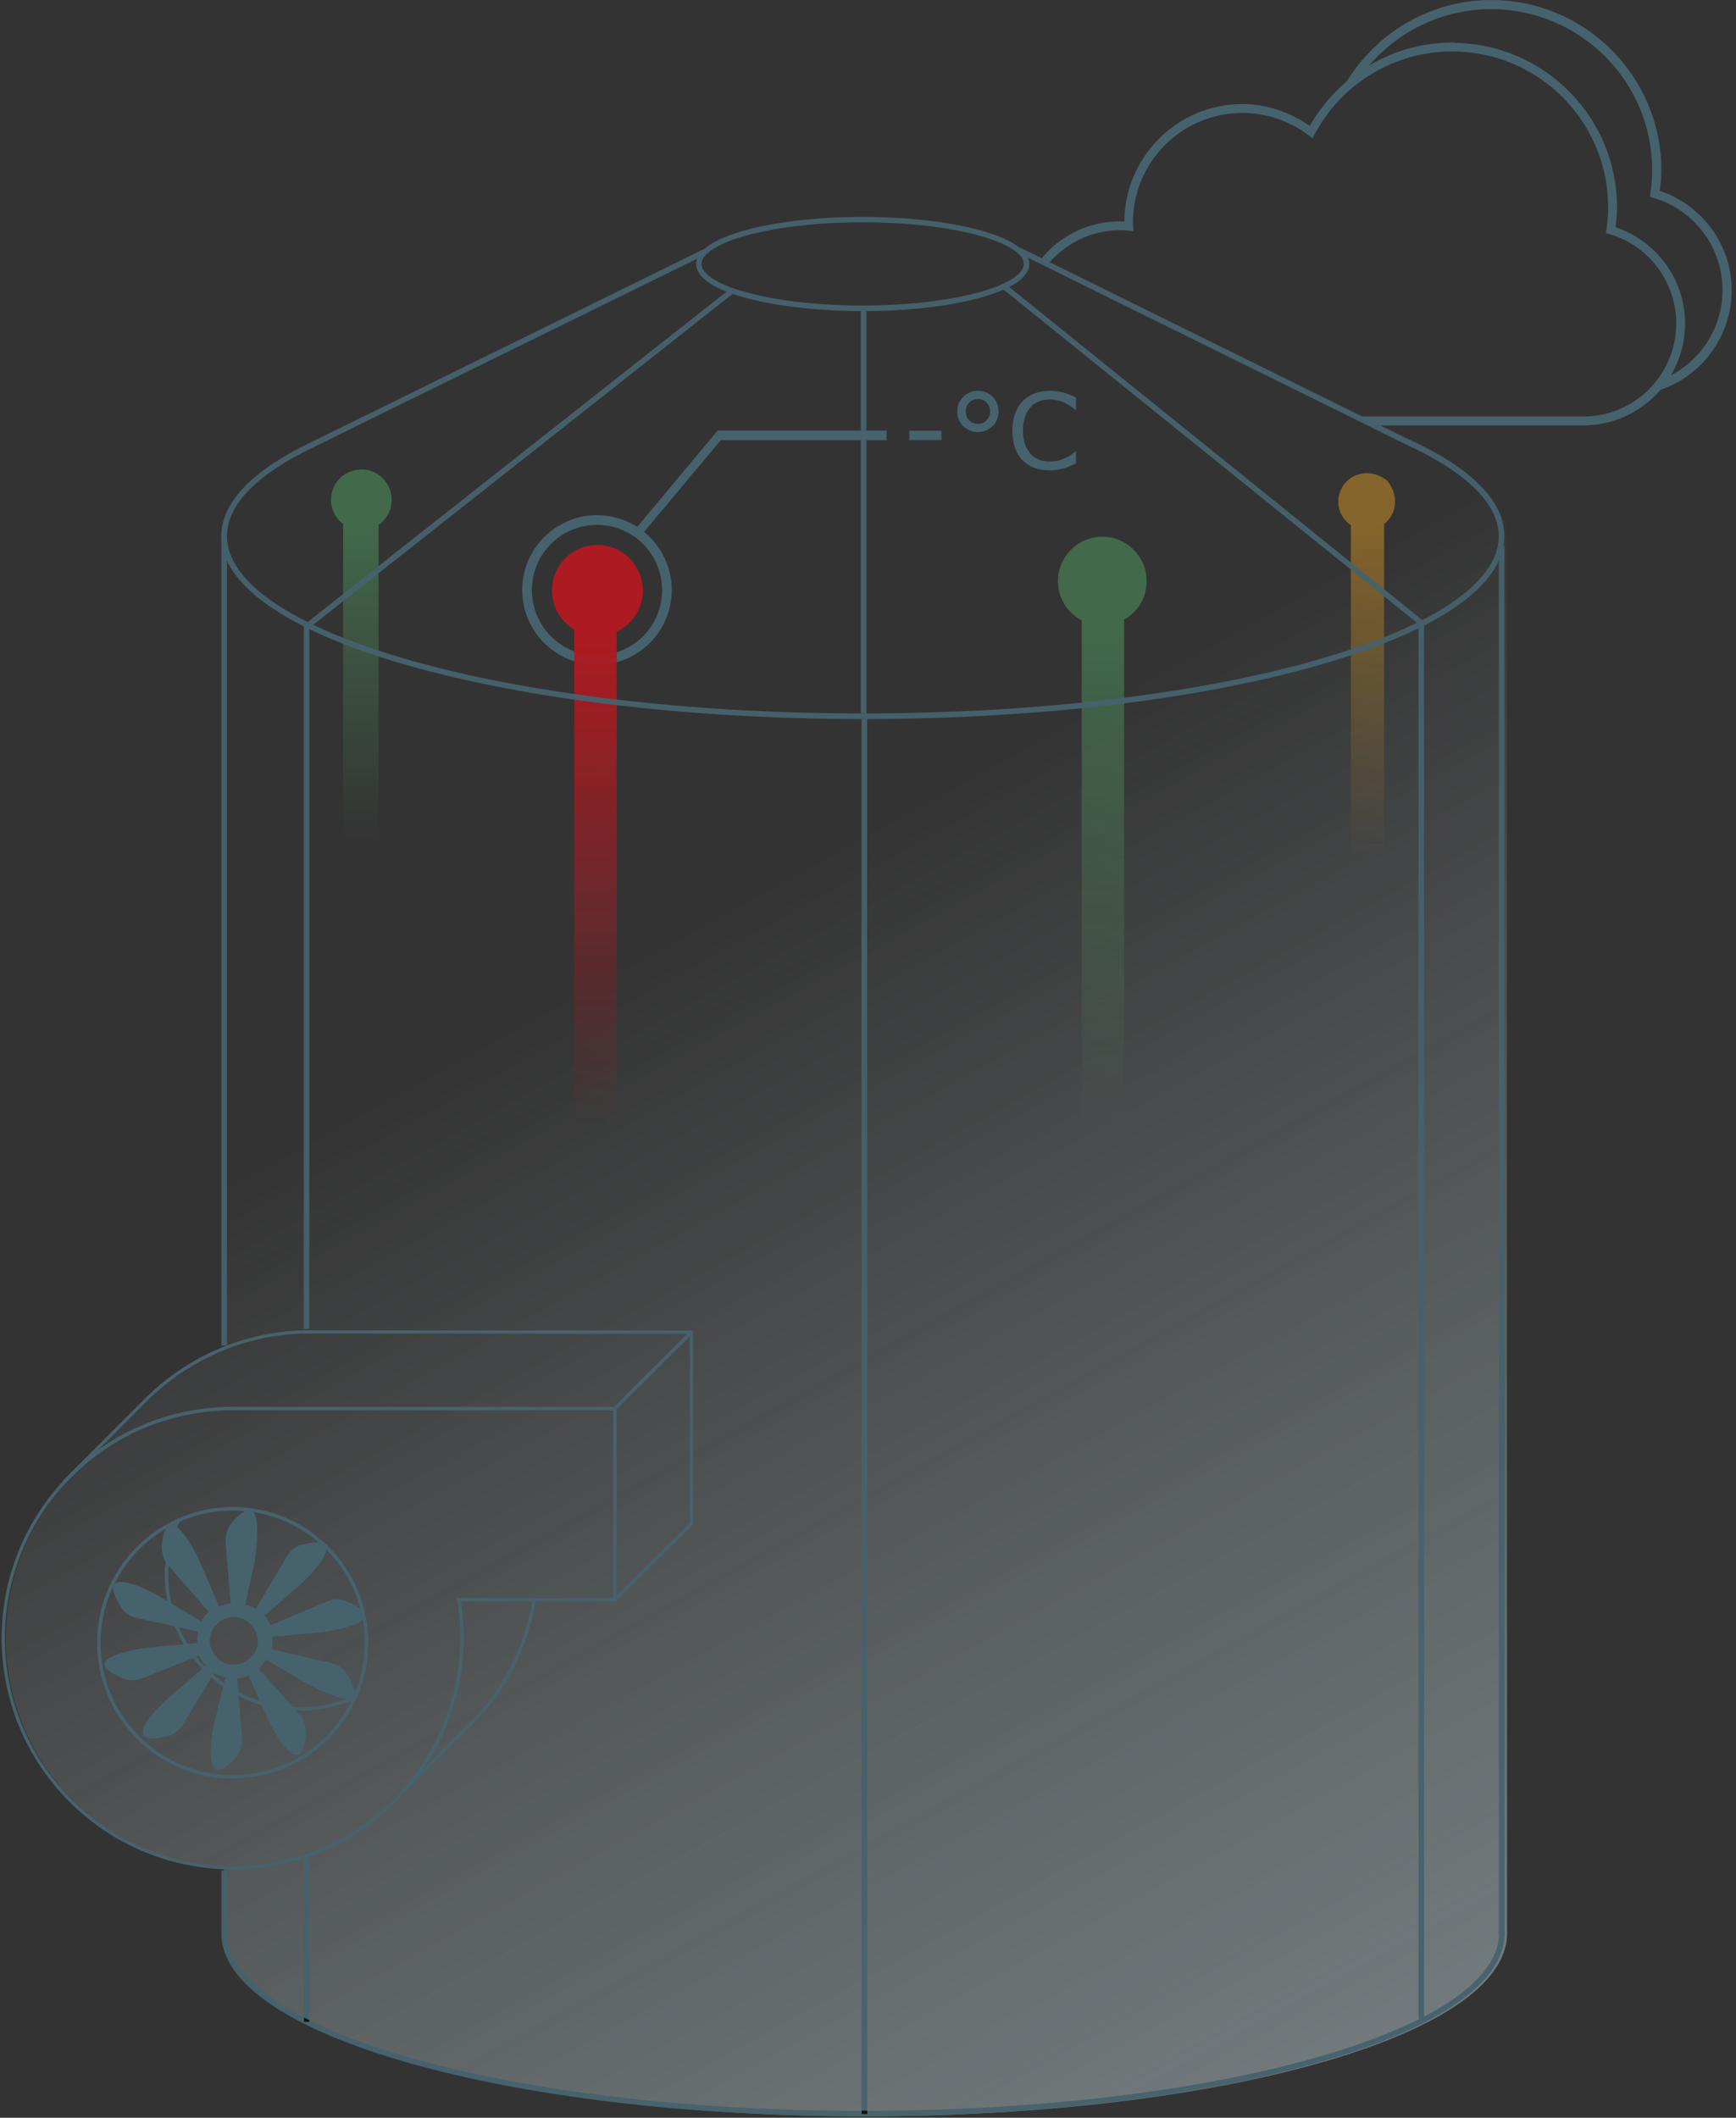 <svg xmlns:inkscape="http://www.inkscape.org/namespaces/inkscape" xmlns:sodipodi="http://sodipodi.sourceforge.net/DTD/sodipodi-0.dtd" xmlns="http://www.w3.org/2000/svg" xmlns:svg="http://www.w3.org/2000/svg" width="332" height="405" viewBox="0 0 332 405" fill="none" id="svg41725" sodipodi:docname="silo_visuel - Copie.svg" inkscape:version="1.2.2 (732a01da63, 2022-12-09)"><rect x="0" y="0" width="332" height="405" fill="#333333" stroke="none"/><g opacity="0.75" clip-path="url(#clip0_1254_4702)" id="g41685"><path d="M285.651 0C274.317 0.005 263.949 5.989 258.055 15.572C255.255 17.94 252.836 20.797 250.96 24.078C247.177 21.439 242.732 19.903 238.107 19.894H238.103C236.55 19.894 235.034 20.052 233.568 20.351C232.103 20.651 230.688 21.092 229.341 21.661C227.994 22.229 226.714 22.923 225.515 23.731C224.316 24.538 223.199 25.459 222.178 26.475C221.157 27.492 220.234 28.604 219.42 29.8C218.606 30.995 217.901 32.272 217.324 33.617C216.747 34.961 216.295 36.373 215.984 37.836C215.674 39.299 215.503 40.815 215.488 42.367C215.22 42.354 214.953 42.329 214.684 42.328H214.68C213.915 42.328 213.16 42.375 212.419 42.462C212.096 42.499 211.787 42.57 211.469 42.623C211.071 42.69 210.669 42.741 210.279 42.832C208.899 43.153 207.578 43.631 206.328 44.228C206.307 44.238 206.288 44.246 206.268 44.256C205.012 44.861 203.836 45.602 202.746 46.452C202.734 46.462 202.72 46.47 202.707 46.48C201.616 47.334 200.624 48.303 199.736 49.366C199.73 49.373 199.722 49.379 199.716 49.386L195.441 47.276L195.421 47.32C195.179 47.118 194.896 46.934 194.613 46.752C192.959 45.682 190.618 44.775 187.754 43.988C182.025 42.433 174.16 41.484 165.465 41.484C156.771 41.484 148.902 42.433 143.173 43.988C140.289 44.755 137.968 45.682 136.314 46.752C135.89 47.014 135.53 47.297 135.187 47.58L60.466 84.324L60.304 84.407C57.419 85.759 54.88 87.192 52.641 88.665C46.388 92.845 42.795 97.511 42.795 102.538C42.795 102.713 42.795 102.886 42.815 103.043H42.795C42.799 103.131 42.807 103.219 42.815 103.307V258.074C37.531 260.266 32.577 263.51 28.316 267.774L12.809 283.299L12.86 283.351C-3.163 300.556 -2.802 327.555 13.943 344.314C21.97 352.348 32.32 356.57 42.815 357.083V370.194V370.233C43.057 375.059 46.61 379.56 52.642 383.578C58.895 387.737 67.87 391.474 78.964 394.603C101.134 400.862 131.717 404.718 165.505 404.718C199.294 404.718 229.877 400.862 252.046 394.603C263.141 391.474 272.135 387.757 278.389 383.578C284.642 379.419 288.215 374.736 288.215 369.729C288.174 281.335 288.195 192.768 288.195 104.312H288.092C288.07 104.441 288.025 104.564 287.998 104.691C288.025 104.565 288.05 104.439 288.073 104.312H288.033C288.132 103.733 288.175 103.137 288.175 102.538C288.216 97.511 284.646 92.825 278.392 88.646C277.242 87.878 275.969 87.113 274.618 86.366C274.537 86.326 274.459 86.265 274.358 86.224L274.275 86.185L269.271 83.72L269.212 83.701L264.469 81.358H303.245C304.038 81.358 304.818 81.305 305.586 81.212C307.881 81.041 309.453 80.712 309.372 80.361C312.76 79.231 315.74 77.198 318.02 74.544C325.941 71.828 331.652 64.319 331.653 55.478C331.649 46.815 326.053 39.244 317.906 36.487C318.072 35.195 318.199 33.895 318.209 32.591V32.587C318.209 14.601 303.621 0 285.651 0Z" fill="url(#paint0_linear_1254_4702)" id="path41589"></path><path d="M285.651 0C274.317 0.005 263.949 5.989 258.055 15.572C255.255 17.94 252.836 20.797 250.96 24.078C247.177 21.439 242.732 19.903 238.107 19.894H238.103C236.55 19.894 235.034 20.052 233.568 20.351C232.103 20.651 230.688 21.092 229.341 21.661C227.994 22.229 226.714 22.923 225.515 23.731C224.316 24.538 223.199 25.459 222.178 26.475C221.157 27.492 220.234 28.604 219.42 29.8C218.606 30.995 217.901 32.272 217.324 33.617C216.747 34.961 216.295 36.373 215.984 37.836C215.674 39.299 215.503 40.815 215.488 42.367C215.22 42.354 214.953 42.329 214.684 42.328H214.68C213.915 42.328 213.16 42.375 212.419 42.462C212.096 42.499 211.787 42.57 211.469 42.623C211.071 42.69 210.669 42.741 210.279 42.832C208.899 43.153 207.578 43.631 206.328 44.228C206.307 44.238 206.288 44.246 206.268 44.256C205.012 44.861 203.836 45.602 202.746 46.452C202.734 46.462 202.72 46.47 202.707 46.48C201.616 47.334 200.624 48.303 199.736 49.366C199.73 49.373 199.722 49.379 199.716 49.386L195.441 47.276L195.421 47.32C195.179 47.118 194.896 46.934 194.613 46.752C192.959 45.682 190.618 44.775 187.754 43.988C182.025 42.433 174.16 41.484 165.465 41.484C156.771 41.484 148.902 42.433 143.173 43.988C140.289 44.755 137.968 45.682 136.314 46.752C135.89 47.014 135.53 47.297 135.187 47.58L60.466 84.324L60.304 84.407C57.419 85.759 54.88 87.192 52.641 88.665C46.388 92.845 42.795 97.511 42.795 102.538C42.795 102.713 42.795 102.886 42.815 103.043H42.795C42.799 103.131 42.807 103.219 42.815 103.307V258.074C37.531 260.266 32.577 263.51 28.316 267.774L12.809 283.299L12.86 283.351C-3.163 300.556 -2.802 327.555 13.943 344.314C21.97 352.348 32.32 356.57 42.815 357.083V370.194V370.233C43.057 375.059 46.61 379.56 52.642 383.578C58.895 387.737 67.87 391.474 78.964 394.603C101.134 400.862 131.717 404.718 165.505 404.718C199.294 404.718 229.877 400.862 252.046 394.603C263.141 391.474 272.135 387.757 278.389 383.578C284.642 379.419 288.215 374.736 288.215 369.729C288.174 281.335 288.195 192.768 288.195 104.312H288.092C288.07 104.441 288.025 104.564 287.998 104.691C288.025 104.565 288.05 104.439 288.073 104.312H288.033C288.132 103.733 288.175 103.137 288.175 102.538C288.216 97.511 284.646 92.825 278.392 88.646C277.242 87.878 275.969 87.113 274.618 86.366C274.537 86.326 274.459 86.265 274.358 86.224L274.275 86.185L269.271 83.72L269.212 83.701L264.469 81.358H303.245C304.038 81.358 304.818 81.305 305.586 81.212C307.881 81.041 309.453 80.712 309.372 80.361C312.76 79.231 315.74 77.198 318.02 74.544C325.941 71.828 331.652 64.319 331.653 55.478C331.649 46.815 326.053 39.244 317.906 36.487C318.072 35.195 318.199 33.895 318.209 32.591V32.587C318.209 14.601 303.621 0 285.651 0Z" fill="url(#paint1_linear_1254_4702)" id="path41591"></path><path d="M285.174 9.48918e-05C273.676 0.005 263.161 6.155 257.314 15.982C258.468 15.104 259.682 14.311 260.943 13.601C266.717 6.213 275.611 1.764 285.174 1.759H285.178C302.197 1.761 315.976 15.554 315.976 32.588C315.964 34.023 315.849 35.455 315.638 36.874L315.527 37.627L316.26 37.848C324.066 40.164 329.416 47.33 329.42 55.478C329.419 62.967 324.954 69.387 318.549 72.261C318.098 73.129 317.577 73.953 317.005 74.738C325.208 72.186 331.176 64.521 331.177 55.478C331.173 46.815 325.577 39.244 317.43 36.487C317.597 35.195 317.723 33.895 317.734 32.592V32.587C317.734 14.602 303.144 9.48918e-05 285.174 9.48918e-05Z" fill="black" id="path41593" style="fill:#4c7180;fill-opacity:1"></path><path opacity="0.56" d="M219.291 111.139C219.291 114.308 217.556 117.074 214.974 118.508V218.932H206.865V118.629C204.162 117.236 202.326 114.389 202.326 111.139C202.326 106.455 206.119 102.639 210.819 102.639C215.499 102.639 219.291 106.455 219.291 111.139Z" fill="url(#paint2_linear_1254_4702)" id="path41595"></path><path opacity="0.56" d="M265.305 91.918C267.766 95.088 266.919 98.48 264.7 100.216V164.984H258.346V100.438C256.893 99.449 255.945 97.793 255.945 95.936C255.945 91.675 260.847 88.526 265.305 91.918Z" fill="url(#paint4_linear_1254_4702)" id="path41599"></path><path opacity="0.56" d="M74.916 95.592C74.916 97.571 73.928 99.327 72.395 100.377V169.305H65.617V100.215C64.225 99.166 63.297 97.47 63.297 95.592C63.297 92.382 65.899 89.777 69.107 89.777C72.314 89.777 74.916 92.382 74.916 95.592Z" fill="url(#paint5_linear_1254_4702)" id="path41601"></path><path d="M114.171 98.519C106.284 98.519 99.869 104.94 99.869 112.834C99.869 120.728 106.284 127.149 114.171 127.149C122.059 127.149 128.474 120.728 128.474 112.834C128.474 104.94 122.059 98.519 114.171 98.519ZM114.171 100.377C121.05 100.377 126.618 105.949 126.618 112.854C126.618 119.759 121.05 125.332 114.171 125.332C107.293 125.332 101.725 119.759 101.725 112.854C101.725 105.949 107.293 100.377 114.171 100.377Z" fill="black" id="path41603" style="fill:#4c7180;fill-opacity:1"></path><path d="M180.049 84.155H173.902V82.371H180.049V84.155Z" fill="black" id="path41605" style="fill:#4c7180;fill-opacity:1"></path><path d="M190.968 78.682C190.968 79.787 190.587 80.72 189.825 81.483C189.064 82.246 188.128 82.627 187.019 82.627C185.91 82.627 184.974 82.249 184.213 81.493C183.451 80.73 183.07 79.793 183.07 78.682C183.07 77.578 183.451 76.644 184.213 75.882C184.974 75.119 185.91 74.738 187.019 74.738C188.135 74.738 189.07 75.119 189.825 75.882C190.587 76.644 190.968 77.578 190.968 78.682ZM189.343 78.682C189.343 78.012 189.123 77.45 188.683 76.996C188.243 76.536 187.689 76.306 187.019 76.306C186.349 76.306 185.795 76.536 185.355 76.996C184.915 77.45 184.695 78.012 184.695 78.682C184.695 79.366 184.918 79.935 185.365 80.388C185.818 80.835 186.369 81.059 187.019 81.059C187.689 81.059 188.243 80.829 188.683 80.369C189.123 79.908 189.343 79.346 189.343 78.682Z" fill="black" id="path41607" style="fill:#4c7180;fill-opacity:1"></path><path d="M205.776 88.622C205.415 88.78 205.087 88.928 204.791 89.066C204.503 89.204 204.122 89.349 203.649 89.5C203.249 89.625 202.812 89.73 202.34 89.816C201.874 89.908 201.358 89.954 200.794 89.954C199.73 89.954 198.762 89.806 197.889 89.51C197.022 89.207 196.267 88.737 195.624 88.1C194.994 87.475 194.501 86.683 194.147 85.723C193.792 84.757 193.615 83.636 193.615 82.361C193.615 81.151 193.786 80.069 194.127 79.116C194.469 78.163 194.961 77.358 195.604 76.7C196.228 76.062 196.98 75.576 197.859 75.241C198.745 74.905 199.727 74.738 200.803 74.738C201.591 74.738 202.376 74.833 203.157 75.024C203.945 75.214 204.818 75.55 205.776 76.03V78.347H205.628C204.821 77.67 204.02 77.177 203.226 76.868C202.431 76.559 201.581 76.404 200.675 76.404C199.934 76.404 199.264 76.526 198.667 76.769C198.076 77.006 197.547 77.377 197.081 77.883C196.628 78.377 196.274 79.001 196.018 79.757C195.768 80.507 195.644 81.374 195.644 82.361C195.644 83.393 195.781 84.28 196.057 85.023C196.339 85.766 196.7 86.371 197.14 86.838C197.6 87.324 198.135 87.686 198.745 87.922C199.362 88.152 200.012 88.267 200.695 88.267C201.634 88.267 202.513 88.106 203.334 87.784C204.155 87.462 204.923 86.979 205.638 86.335H205.776L205.776 88.622Z" fill="black" id="path41609" style="fill:#4c7180;fill-opacity:1"></path><path d="M122.947 112.915C122.947 116.408 120.89 119.416 117.945 120.789V220.971H109.815V120.406C107.273 118.891 105.559 116.105 105.559 112.915C105.559 108.11 109.452 104.213 114.253 104.213C119.054 104.213 122.947 108.11 122.947 112.915Z" fill="url(#paint3_linear_1254_4702)" id="path41597"></path><g opacity="0.95" id="g41663"><path d="M164.642 59.029V59.493H164.985C165.227 59.493 165.469 59.493 165.711 59.493V59.029H164.642ZM139.83 55.051L138.922 55.778C139.305 55.919 139.709 56.081 140.132 56.222L140.516 55.919L139.83 55.051Z" fill="black" id="path41611" style="fill:#4c7180;fill-opacity:1"></path><path d="M268.794 83.721L273.796 86.184C272.243 85.336 270.589 84.508 268.794 83.721ZM286.626 104.314V107.323C287.09 106.333 287.413 105.344 287.594 104.314H286.626ZM272.243 118.831L272.283 118.79L272.021 118.568C271.86 118.649 271.678 118.73 271.517 118.831C271.436 118.871 271.356 118.911 271.255 118.952C271.154 118.992 271.073 119.053 270.972 119.093C265.586 121.758 258.949 124.201 251.284 126.361C229.235 132.58 198.734 136.436 165.026 136.436C131.318 136.436 100.817 132.58 78.768 126.361C71.486 124.302 65.111 121.98 59.867 119.477C59.503 119.295 59.14 119.113 58.777 118.952L58.293 119.335L58.394 119.457H58.091V119.8C58.455 119.981 58.797 120.163 59.16 120.325C64.526 122.909 71.022 125.291 78.486 127.391C100.615 133.63 131.096 137.486 164.764 137.506H165.026C165.288 137.506 165.571 137.506 165.833 137.506C199.299 137.446 229.558 133.61 251.566 127.391C259.192 125.231 265.828 122.808 271.255 120.143C271.618 119.981 271.981 119.8 272.324 119.618V118.831H272.243ZM42.316 103.042C42.397 104.456 42.76 105.849 43.386 107.201V103.042H42.316Z" fill="black" id="path41613" style="fill:#4c7180;fill-opacity:1"></path><path d="M277.912 88.647C276.762 87.88 275.491 87.113 274.139 86.366C274.059 86.325 273.978 86.265 273.877 86.224L273.796 86.184L268.794 83.721L268.733 83.701L194.962 47.278L194.942 47.319C194.7 47.117 194.417 46.935 194.135 46.753C192.481 45.683 190.141 44.775 187.276 43.987C181.547 42.433 173.68 41.484 164.986 41.484C156.291 41.484 148.424 42.433 142.695 43.987C139.81 44.755 137.491 45.683 135.836 46.753C135.413 47.016 135.05 47.298 134.707 47.581L59.988 84.326L59.826 84.407C56.942 85.76 54.4 87.194 52.161 88.667C45.907 92.847 42.316 97.51 42.316 102.538C42.316 102.719 42.316 102.901 42.337 103.063H43.406V107.222C44.898 110.472 47.924 113.541 52.181 116.368C53.956 117.559 55.933 118.689 58.132 119.8V119.457H58.434L58.333 119.336L58.818 118.952C56.578 117.821 54.541 116.67 52.766 115.479C46.654 111.401 43.406 107.02 43.406 102.517C43.406 98.015 46.674 93.614 52.766 89.535C54.803 88.183 57.143 86.87 59.766 85.619L60.028 85.498L71.93 79.642L133.315 49.479C133.194 49.802 133.133 50.145 133.133 50.489C133.133 51.922 134.182 53.174 135.836 54.244C136.684 54.789 137.733 55.314 138.923 55.778L139.831 55.051L140.516 55.899L140.133 56.202C140.94 56.485 141.787 56.747 142.695 56.99C148.343 58.524 156.09 59.453 164.643 59.493V59.029H165.712V59.493C174.124 59.453 181.709 58.504 187.276 56.99C189.052 56.505 190.605 55.98 191.936 55.395L209.95 69.911L211.524 71.183L270.952 119.093C271.053 119.053 271.154 118.992 271.235 118.952V118.831H271.497C271.658 118.73 271.84 118.649 272.001 118.568L213.521 71.425L211.947 70.153L193.005 54.89C193.409 54.688 193.792 54.466 194.135 54.244C195.789 53.174 196.838 51.922 196.838 50.489C196.838 50.065 196.737 49.661 196.576 49.277L257.981 79.602L258.001 79.622L268.491 84.811L268.572 84.851C270.165 85.578 271.658 86.305 273.05 87.072L273.151 87.133C274.624 87.941 275.995 88.748 277.266 89.576C283.378 93.654 286.626 98.055 286.626 102.558C286.626 107.06 283.378 111.441 277.266 115.52C275.693 116.57 273.917 117.599 271.981 118.609L272.243 118.831L272.203 118.871H272.283V119.659C274.341 118.609 276.197 117.518 277.871 116.408C282.087 113.602 285.073 110.573 286.586 107.343V104.335H287.554C287.655 103.749 287.695 103.143 287.695 102.538C287.736 97.51 284.165 92.826 277.912 88.647ZM193.57 53.335C192.057 54.304 189.798 55.193 186.994 55.96C181.386 57.474 173.579 58.423 164.966 58.423C156.352 58.423 148.565 57.474 142.957 55.96C140.153 55.213 137.894 54.304 136.381 53.335C134.868 52.366 134.162 51.377 134.162 50.468C134.162 49.842 134.505 49.156 135.231 48.49C135.332 48.389 135.433 48.308 135.554 48.207C135.796 48.005 136.058 47.824 136.381 47.622C137.894 46.653 140.153 45.744 142.957 44.977C148.565 43.462 156.352 42.514 164.966 42.514C173.579 42.514 181.386 43.462 186.994 44.977C189.798 45.744 192.057 46.653 193.57 47.622C195.083 48.591 195.789 49.56 195.789 50.468C195.789 51.377 195.083 52.366 193.57 53.335Z" fill="black" id="path41615" style="fill:#4c7180;fill-opacity:1"></path><path d="M135.615 48.308L135.252 48.49C135.353 48.389 135.454 48.308 135.575 48.207L135.615 48.308Z" fill="black" id="path41617" style="fill:#4c7180;fill-opacity:1"></path><path d="M273.09 87.032L268.611 84.811C270.205 85.538 271.698 86.285 273.09 87.032Z" fill="black" id="path41619" style="fill:#4c7180;fill-opacity:1"></path><path d="M274.14 86.366C274.039 86.326 273.958 86.285 273.877 86.245L274.14 86.366Z" fill="black" id="path41621" style="fill:#4c7180;fill-opacity:1"></path><path d="M272.284 118.79L272.244 118.831L271.618 119.618L271.255 119.336L270.973 119.093C271.074 119.053 271.174 118.992 271.255 118.952V118.831H271.517C271.679 118.73 271.86 118.649 272.022 118.568L272.284 118.79Z" fill="black" id="path41623" style="fill:#4c7180;fill-opacity:1"></path><path d="M140.112 56.202L123.147 69.588L121.574 70.84L59.886 119.497C59.523 119.315 59.16 119.134 58.797 118.972L119.516 71.082L121.11 69.83L138.922 55.798C139.306 55.919 139.689 56.061 140.112 56.202Z" fill="black" id="path41625" style="fill:#4c7180;fill-opacity:1"></path><path d="M58.777 118.952C59.14 119.134 59.503 119.316 59.866 119.477L59.16 120.042L58.979 120.184L58.394 119.437L58.293 119.316L58.777 118.952Z" fill="black" id="path41627" style="fill:#4c7180;fill-opacity:1"></path><path d="M140.496 55.899L140.113 56.202C139.689 56.061 139.286 55.92 138.902 55.758L139.81 55.031L140.496 55.899Z" fill="black" id="path41629" style="fill:#4c7180;fill-opacity:1"></path><path d="M165.692 59.493V136.436H164.623V59.513H164.966C165.208 59.493 165.45 59.493 165.692 59.493Z" fill="black" id="path41631" style="fill:#4c7180;fill-opacity:1"></path><path d="M165.692 59.029V59.493C165.45 59.493 165.208 59.493 164.966 59.493H164.623V59.029H165.692Z" fill="black" id="path41633" style="fill:#4c7180;fill-opacity:1"></path><path d="M286.667 369.729V369.809H286.627V368.78C286.647 369.103 286.667 369.426 286.667 369.729Z" fill="black" id="path41635"></path><path d="M287.595 104.314C287.414 105.324 287.091 106.333 286.627 107.323V104.314H287.595Z" fill="black" id="path41637" style="fill:#4c7180;fill-opacity:1"></path><path d="M272.323 118.831V119.618C271.98 119.8 271.617 119.981 271.254 120.143V118.831H272.323Z" fill="black" id="path41639" style="fill:#4c7180;fill-opacity:1"></path><path d="M59.16 355.466H58.092V385.841C58.435 386.003 58.797 386.184 59.16 386.366V355.466Z" fill="black" id="path41641" style="fill:#4c7180;fill-opacity:1"></path><path d="M58.092 119.798V254.115H59.16V120.326C58.797 120.165 58.455 119.98 58.092 119.798Z" fill="black" id="path41643" style="fill:#4c7180;fill-opacity:1"></path><path d="M59.161 119.457V120.325C58.798 120.163 58.455 119.981 58.092 119.8V119.457H59.161Z" fill="black" id="path41645" style="fill:#4c7180;fill-opacity:1"></path><path d="M58.092 385.82C58.435 386.002 58.798 386.183 59.161 386.345V386.627H58.092V385.82Z" fill="black" id="path41647"></path><path d="M43.386 103.042V107.202C42.76 105.849 42.397 104.456 42.316 103.042H43.386Z" fill="black" id="path41649" style="fill:#4c7180;fill-opacity:1"></path><path d="M165.833 137.506V403.668C165.571 403.668 165.288 403.668 165.026 403.668H164.764V137.506H165.026C165.288 137.506 165.571 137.506 165.833 137.506Z" fill="black" id="path41651" style="fill:#4c7180;fill-opacity:1"></path><path d="M165.833 137.103V137.506C165.571 137.506 165.288 137.506 165.026 137.506H164.764V137.103H165.833Z" fill="black" id="path41653" style="fill:#4c7180;fill-opacity:1"></path><path d="M165.026 403.667C165.288 403.667 165.571 403.667 165.833 403.667V404.314H164.764V403.688H165.026V403.667Z" fill="black" id="path41655"></path><path d="M58.091 385.82V386.648H59.16V386.365C58.797 386.183 58.455 386.002 58.091 385.82ZM165.026 403.668H164.764V404.294H165.833V403.647C165.571 403.668 165.288 403.668 165.026 403.668ZM42.316 369.729C42.316 369.89 42.316 370.052 42.316 370.193V369.244C42.316 369.426 42.316 369.587 42.316 369.729Z" fill="black" id="path41657"></path><path d="M287.614 104.312C287.432 105.342 287.108 106.332 286.644 107.321V368.759C286.665 369.082 286.688 369.406 286.688 369.729V369.808C286.647 374.29 283.398 378.652 277.326 382.71C275.834 383.72 274.178 384.691 272.342 385.64V119.616C271.999 119.798 271.638 119.983 271.275 120.145V386.042H271.578C266.091 388.808 259.251 391.353 251.303 393.594C229.456 399.772 199.259 403.608 165.873 403.669V404.315H164.805V403.689C131.198 403.668 100.796 399.812 78.808 393.613C71.183 391.473 64.585 389.03 59.199 386.385V386.669H58.131V385.841C56.154 384.832 54.359 383.8 52.765 382.73C46.854 378.773 43.605 374.535 43.404 370.174V369.748V369.327V357.745H42.336V370.194V370.233C42.578 375.059 46.131 379.56 52.162 383.578C58.416 387.737 67.39 391.474 78.485 394.603C100.655 400.862 131.237 404.718 165.026 404.718C198.815 404.718 229.397 400.862 251.567 394.603C262.662 391.474 271.656 387.757 277.91 383.578C284.163 379.419 287.736 374.736 287.736 369.729C287.736 369.406 287.716 369.062 287.716 368.739V104.312H287.614Z" fill="black" id="path41659" style="fill:#4c7180;fill-opacity:1"></path><path d="M42.336 103.043V257.313H43.404V107.203C42.778 105.85 42.417 104.456 42.336 103.043Z" fill="black" id="path41661" style="fill:#4c7180;fill-opacity:1"></path></g><path d="M169.565 82.348V84.185H137.834L122.422 102.618L121.373 101.346L137.229 82.348H169.565Z" fill="black" id="path41665" style="fill:#4c7180;fill-opacity:1"></path><path d="M277.737 8.139C266.423 8.144 256.08 14.288 250.48 24.078C246.698 21.439 242.253 19.903 237.628 19.894H237.624C225.194 19.894 215.128 29.953 215.009 42.367C214.741 42.354 214.474 42.329 214.205 42.327H214.201C207.999 42.327 202.475 45.243 198.902 49.769L200.447 50.529C203.708 46.561 208.654 44.032 214.197 44.031C214.72 44.034 215.241 44.061 215.761 44.11L216.746 44.2L216.691 43.215C216.679 43.003 216.671 42.79 216.668 42.576V42.572C216.67 30.978 226.04 21.597 237.624 21.597C242.172 21.607 246.593 23.096 250.22 25.84L251.012 26.44L251.481 25.564C256.675 15.885 266.76 9.847 277.737 9.842C294.213 9.842 307.551 23.191 307.551 39.681C307.538 41.072 307.433 42.459 307.227 43.834L307.117 44.563L307.826 44.776C315.383 47.018 320.56 53.955 320.564 61.843C320.564 71.691 312.607 79.655 302.767 79.655H259.389L262.836 81.358H302.767C313.526 81.359 322.266 72.611 322.266 61.843C322.262 53.454 316.847 46.121 308.957 43.455C309.118 42.206 309.242 40.949 309.253 39.689V39.685V39.681C309.253 22.443 295.399 8.467 278.241 8.19L278.21 8.139L277.737 8.139Z" fill="black" id="path41667" style="fill:#4c7180;fill-opacity:1"></path><path d="M102.168 305.951C100.739 314.701 96.641 323.135 89.874 329.866L76.719 343.033C86.26 332.706 89.938 318.908 87.752 305.909H102.168V305.951Z" stroke="black" stroke-width="0.625" stroke-miterlimit="10" id="path41669" style="stroke:#4c7180;stroke-opacity:1"></path><path d="M132.284 254.756L117.636 269.374H44.524C33.301 269.374 22.037 273.644 13.463 282.225C13.085 282.604 12.727 282.962 12.391 283.361L12.328 283.298L27.838 267.776C36.433 259.173 47.844 254.693 59.108 254.714L132.284 254.756Z" stroke="black" stroke-width="0.625" stroke-miterlimit="10" stroke-linejoin="bevel" id="path41671" style="stroke:#4c7180;stroke-opacity:1"></path><path d="M117.615 269.353H44.523C33.301 269.353 22.037 273.623 13.463 282.204C13.085 282.583 12.727 282.941 12.391 283.34C-3.644 300.545 -3.287 327.552 13.463 344.316C30.611 361.479 58.352 361.479 75.5 344.316C75.9 343.916 76.299 343.496 76.677 343.096L76.698 343.075C86.239 332.748 89.917 318.95 87.731 305.951H117.594V269.353L117.615 269.353ZM67.872 324.608C66.653 327.384 64.888 329.992 62.597 332.285C52.593 342.297 36.391 342.297 26.408 332.285C16.405 322.273 16.405 306.056 26.408 296.044C28.699 293.752 31.284 292.006 34.079 290.765C43.494 286.558 54.905 288.304 62.618 296.044C70.331 303.785 72.075 315.206 67.872 324.608Z" stroke="black" stroke-width="0.625" stroke-miterlimit="10" id="path41673" style="stroke:#4c7180;stroke-opacity:1"></path><path d="M67.872 324.608C66.653 327.384 64.888 329.992 62.597 332.285C52.594 342.297 36.391 342.297 26.409 332.285C16.405 322.273 16.405 306.056 26.409 296.045C28.7 293.752 31.284 292.006 34.079 290.765C29.876 300.167 31.642 311.609 39.354 319.328C47.067 327.048 58.457 328.814 67.872 324.608Z" stroke="black" stroke-width="0.625" stroke-miterlimit="10" id="path41675" style="stroke:#4c7180;stroke-opacity:1"></path><path d="M67.873 324.608C58.458 328.814 47.046 327.047 39.334 319.328C31.621 311.609 29.856 300.188 34.059 290.765C43.474 286.558 54.885 288.304 62.598 296.044C70.31 303.785 72.076 315.206 67.873 324.608Z" stroke="black" stroke-width="0.625" stroke-miterlimit="10" id="path41677" style="stroke:#4c7180;stroke-opacity:1"></path><path d="M132.242 291.333L117.594 305.93V269.332L132.242 254.714V291.333Z" stroke="black" stroke-width="0.625" stroke-miterlimit="10" stroke-linejoin="bevel" id="path41679" style="stroke:#4c7180;stroke-opacity:1"></path><g clip-path="url(#clip1_1254_4702)" id="g41683"><path d="M47.72 288.812C46.92 288.812 45.92 289.407 44.32 291.192C43.52 292.184 43.12 293.374 43.12 294.763L44.12 306.666C43.32 306.666 42.52 306.865 41.92 307.261L38.52 299.326C36.92 295.557 31.72 286.232 30.92 295.755C30.92 297.144 31.32 298.334 32.12 299.326L39.92 308.253C39.32 308.849 38.92 309.245 38.52 310.039L31.12 305.674C27.72 303.492 17.92 299.128 23.12 307.261C23.72 308.452 24.92 309.245 26.32 309.444L37.92 312.023C37.92 312.42 37.72 312.618 37.72 313.015C37.72 313.411 37.72 313.808 37.72 314.205L29.12 314.999C25.12 315.395 14.52 317.379 23.52 320.95C24.72 321.545 26.12 321.347 27.32 320.95L38.12 316.586C38.32 317.181 38.72 317.974 39.32 318.57L32.92 324.124C29.92 326.505 22.52 334.242 31.92 332.06C33.12 331.861 34.32 330.87 34.92 329.878L40.92 319.958C41.52 320.355 42.32 320.553 43.12 320.752L41.12 328.886C40.12 332.655 38.92 343.169 45.12 336.028C45.92 335.036 46.32 333.845 46.32 332.457L45.32 320.95C46.12 320.95 46.92 320.752 47.52 320.355L50.92 328.092C52.52 331.663 57.72 340.987 58.52 331.465C58.52 330.076 58.12 328.886 57.32 327.894L49.52 319.165C50.12 318.57 50.52 317.974 50.92 317.379L58.32 321.744C61.72 323.728 71.52 328.29 66.32 320.157C65.72 318.966 64.52 318.173 63.12 317.974L51.92 315.395C51.92 314.999 52.12 314.8 52.12 314.403C52.12 314.007 52.12 313.61 52.12 313.015L60.72 312.221C64.72 311.824 75.12 309.841 66.32 306.27C65.12 305.674 63.72 305.674 62.52 306.27L51.72 310.832C51.52 310.237 51.12 309.444 50.52 309.047L56.92 303.492C59.92 300.913 67.12 293.176 57.92 295.358C56.72 295.557 55.52 296.549 54.92 297.541L48.92 307.658C48.32 307.261 47.52 307.063 46.92 306.865L48.72 298.532C49.12 295.557 49.92 289.01 47.72 288.812ZM44.72 309.245C45.32 309.245 45.92 309.444 46.52 309.642C47.12 309.841 47.52 310.237 47.92 310.634C48.32 311.031 48.72 311.626 48.92 312.023C49.12 312.618 49.32 313.213 49.32 313.808C49.32 314.999 48.92 316.189 47.92 316.982C47.12 317.776 45.92 318.371 44.72 318.371C43.52 318.371 42.32 317.974 41.52 316.982C40.72 316.189 40.12 314.999 40.12 313.808C40.12 312.618 40.52 311.428 41.52 310.634C42.32 309.642 43.52 309.245 44.72 309.245Z" fill="black" id="path41681" style="fill:#4c7180;fill-opacity:1"></path></g></g><defs id="defs41723"><linearGradient id="paint0_linear_1254_4702" x1="314.5" y1="405" x2="175.477" y2="153.013" gradientUnits="userSpaceOnUse"><stop offset="0.102" stop-color="white" stop-opacity="0.35" id="stop41687"></stop><stop offset="1" stop-color="white" stop-opacity="0" id="stop41689"></stop></linearGradient><linearGradient id="paint1_linear_1254_4702" x1="314.5" y1="405" x2="175.477" y2="153.013" gradientUnits="userSpaceOnUse"><stop offset="0.102" stop-opacity="0.35" id="stop41692" style="stop-color:#a0c2cd;stop-opacity:0.349;"></stop><stop offset="1" stop-opacity="0" id="stop41694" style="stop-color:#a0c2cd;stop-opacity:0;"></stop></linearGradient><linearGradient id="paint2_linear_1254_4702" x1="210.808" y1="120.911" x2="210.819" y2="214.475" gradientUnits="userSpaceOnUse"><stop id="stop41697" offset="0" style="stop-color:#57b36b;stop-opacity:1;"></stop><stop offset="1" stop-opacity="0" id="stop41699" style="stop-color:#57b36b;stop-opacity:0;"></stop></linearGradient><linearGradient id="paint3_linear_1254_4702" x1="114.345" y1="214.858" x2="114.262" y2="121.22" gradientUnits="userSpaceOnUse"><stop stop-opacity="0" id="stop41702" offset="0" style="stop-color:#d6121b;stop-opacity:0;"></stop><stop offset="1" id="stop41704" style="stop-color:#d6121b;stop-opacity:1;"></stop></linearGradient><linearGradient id="paint4_linear_1254_4702" x1="261.614" y1="163.32" x2="261.39" y2="100.271" gradientUnits="userSpaceOnUse"><stop stop-opacity="0" id="stop41707" offset="0" style="stop-color:#f7aa21;stop-opacity:0;"></stop><stop offset="1" id="stop41709" style="stop-color:#f7aa21;stop-opacity:1;"></stop></linearGradient><linearGradient id="paint5_linear_1254_4702" x1="68.889" y1="160.617" x2="69.084" y2="100.557" gradientUnits="userSpaceOnUse"><stop stop-opacity="0" id="stop41712" offset="0" style="stop-color:#57b36b;stop-opacity:0;"></stop><stop offset="1" id="stop41714" style="stop-color:#57b36b;stop-opacity:1;"></stop></linearGradient><clipPath id="clip0_1254_4702"><rect width="332" height="405" fill="white" id="rect41717"></rect></clipPath><clipPath id="clip1_1254_4702"><rect width="49.8" height="49.795" fill="white" transform="translate(19.92 288.812)" id="rect41720"></rect></clipPath></defs></svg>